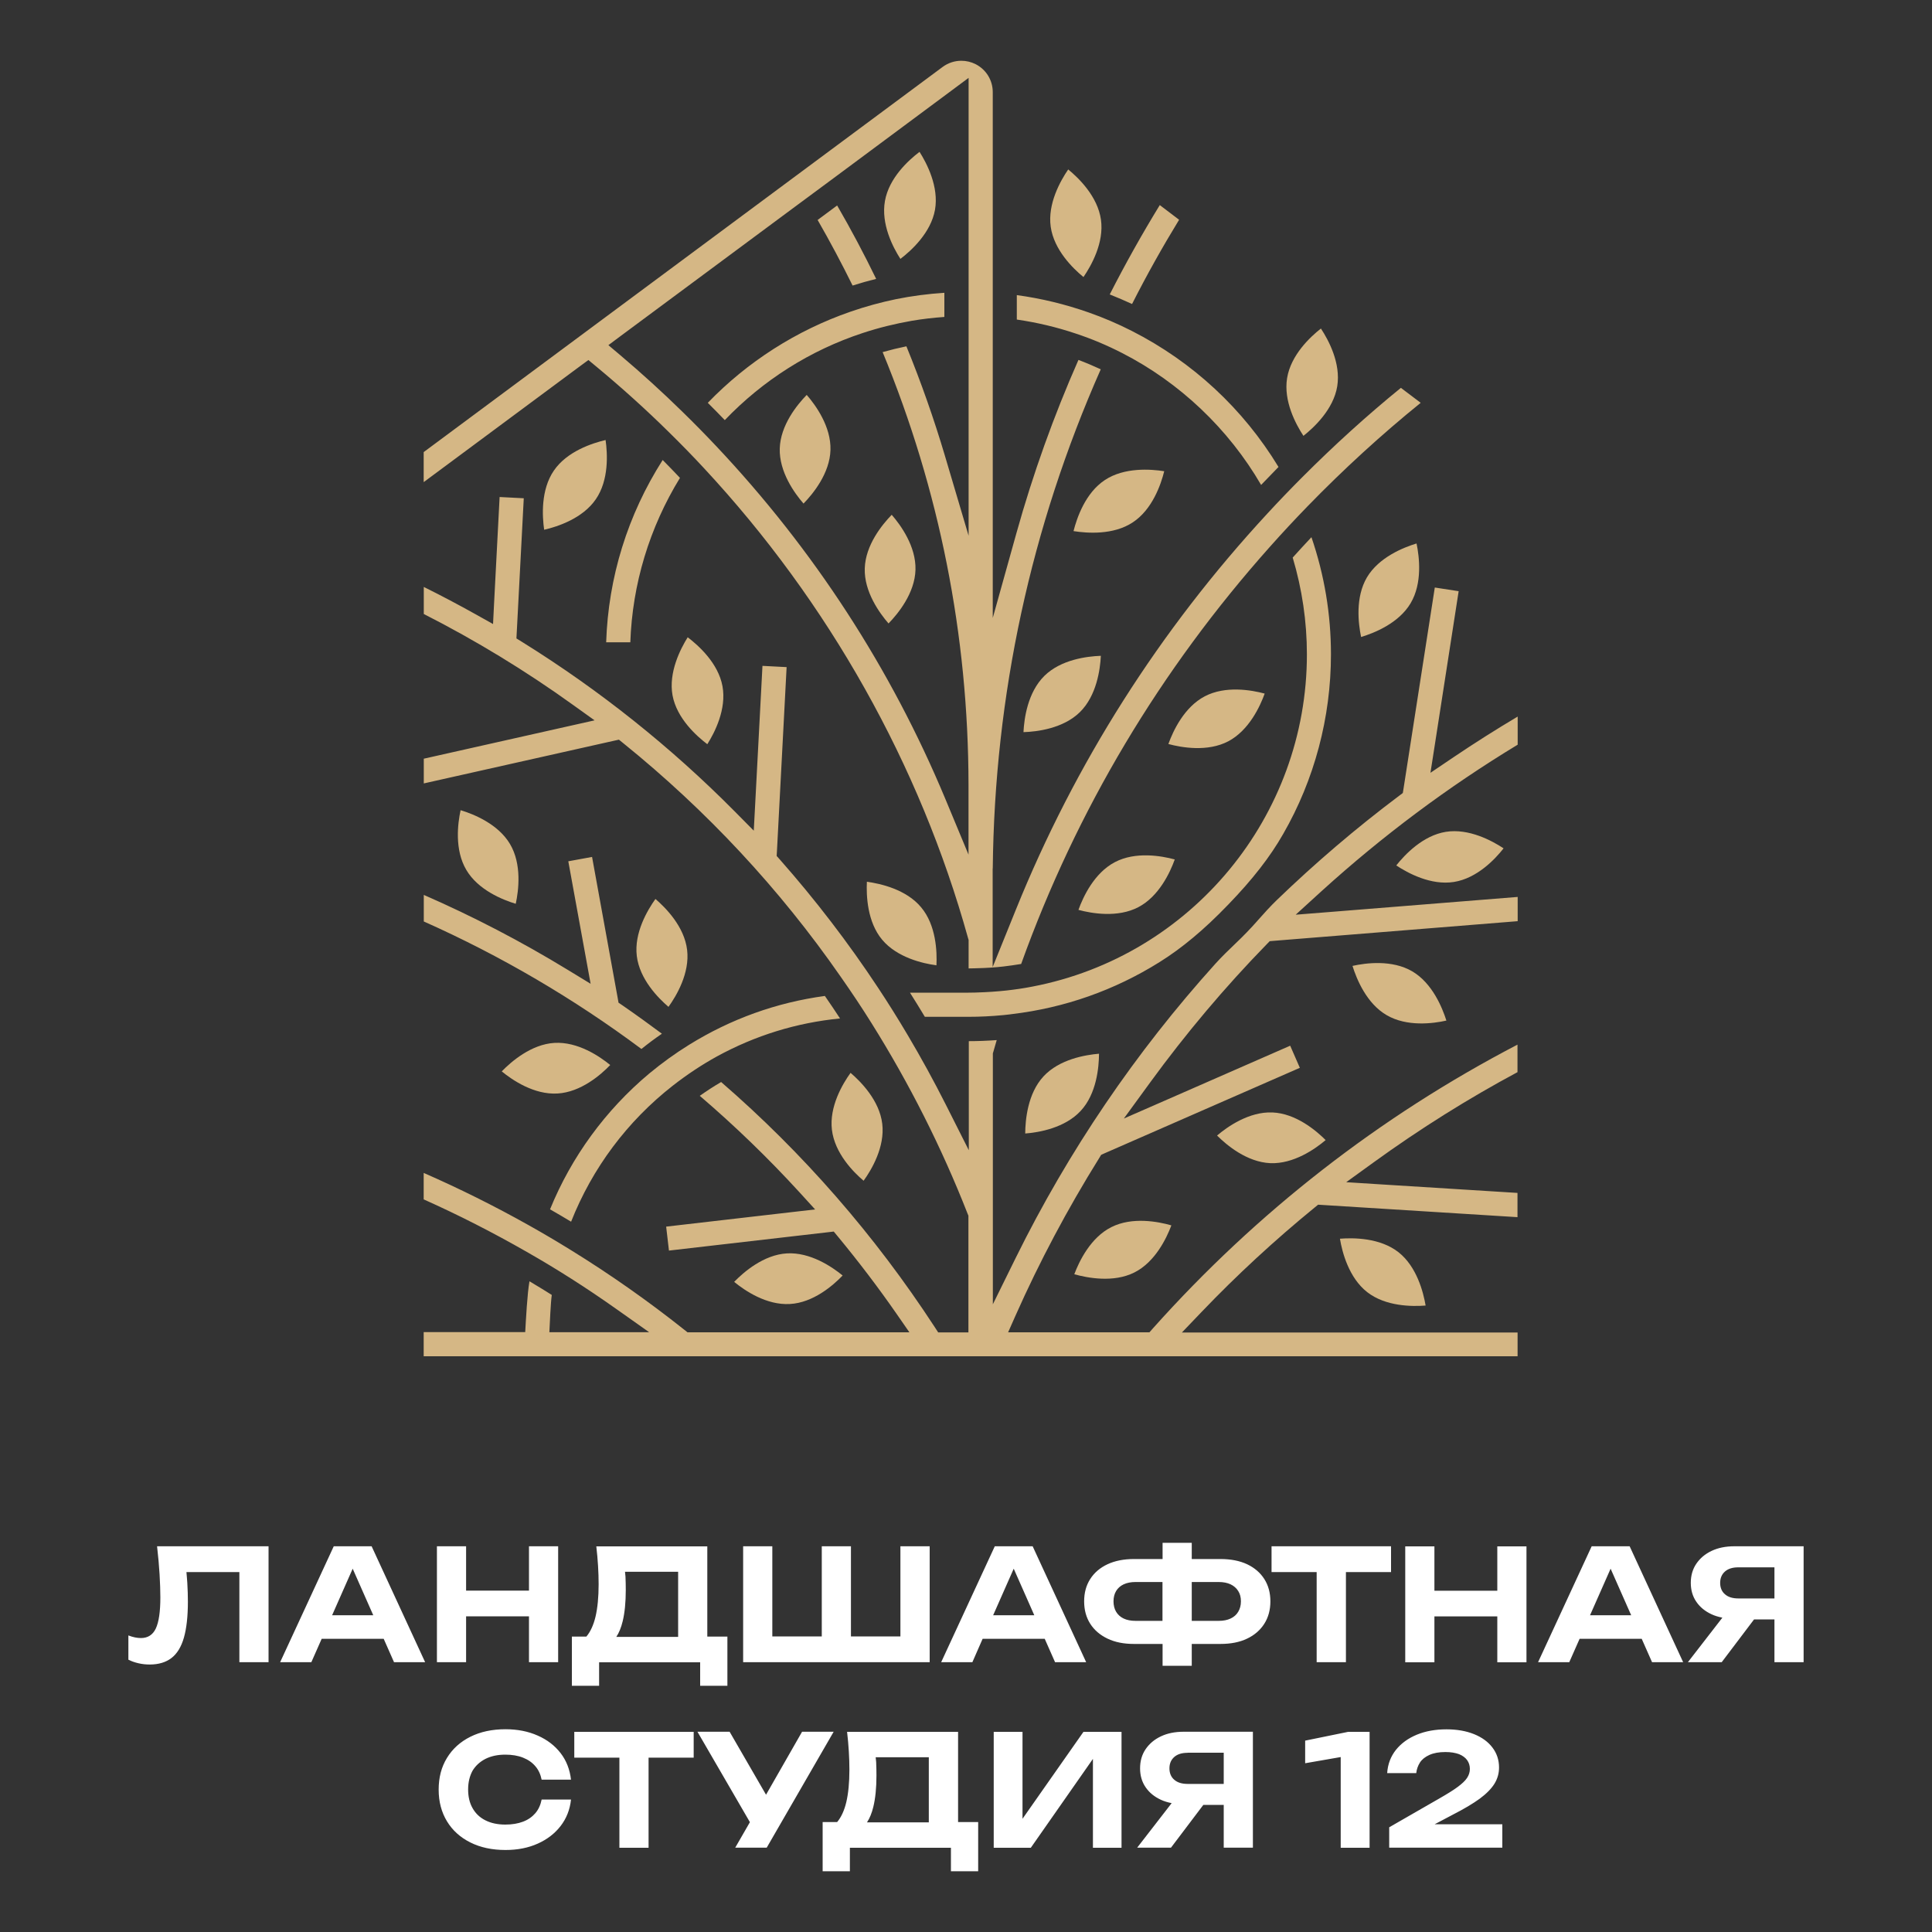 <?xml version="1.0" encoding="utf-8"?>
<!-- Generator: Adobe Illustrator 26.0.2, SVG Export Plug-In . SVG Version: 6.00 Build 0)  -->
<svg version="1.1" id="Layer_1" xmlns="http://www.w3.org/2000/svg" xmlns:xlink="http://www.w3.org/1999/xlink" x="0px" y="0px"
	 viewBox="0 0 200 200" style="enable-background:new 0 0 200 200;" xml:space="preserve">
<rect x="0" y="0" width="200" height="200" fill="#333333" stroke="none"/>
<style type="text/css">
	.st0{fill:#FFFFFF;}
	.st1{fill:#D5B785;}
</style>
<g>
	<path class="st0" d="M16.26,160.07H27.8v12h-3.02v-9.33H19.3c0.03,0.38,0.07,0.77,0.09,1.13c0.04,0.68,0.06,1.32,0.06,1.93
		c0,1.53-0.14,2.77-0.41,3.72c-0.27,0.95-0.7,1.66-1.28,2.11c-0.58,0.45-1.34,0.68-2.26,0.68c-0.39,0-0.78-0.04-1.17-0.13
		c-0.38-0.09-0.73-0.21-1.04-0.37v-2.51c0.47,0.18,0.9,0.27,1.3,0.27c0.71,0,1.23-0.33,1.54-0.99c0.31-0.66,0.47-1.73,0.47-3.22
		c0-0.7-0.03-1.5-0.08-2.38C16.47,162.11,16.38,161.14,16.26,160.07z M38.47,160.07l5.54,12h-3.22l-1.07-2.42H33.3l-1.07,2.42H29
		l5.55-12H38.47z M38.64,167.21l-2.13-4.82l-2.13,4.82H38.64z M48.25,167.32h6.51v4.75h3.02v-12h-3.02v4.59h-6.51v-4.59h-3.02v12
		h3.02V167.32z M62.02,174.51h-2.82v-5.09h1.5c0.42-0.5,0.74-1.19,0.95-2.07c0.21-0.9,0.32-2.02,0.32-3.35
		c0-0.61-0.02-1.24-0.06-1.9c-0.04-0.66-0.1-1.33-0.18-2.02h11.49v9.34h2.08v5.09h-2.82v-2.43H62.02V174.51z M64.78,164.6
		c0,1.28-0.11,2.36-0.32,3.23c-0.16,0.66-0.38,1.2-0.66,1.62h6.4v-6.74h-5.5c0.01,0.17,0.04,0.34,0.05,0.5
		C64.77,163.7,64.78,164.16,64.78,164.6z M96.23,160.07h-3.02v9.33h-5.12v-9.33h-3.02v9.33h-5.12v-9.33h-3.02v12h19.31V160.07z
		 M100.66,172.07h-3.23l5.55-12h3.92l5.54,12h-3.22l-1.07-2.42h-6.43L100.66,172.07z M102.81,167.21h4.26l-2.13-4.82L102.81,167.21z
		 M130.88,163.46c0.42,0.66,0.63,1.43,0.63,2.31c0,0.88-0.21,1.66-0.63,2.32c-0.42,0.66-1.02,1.18-1.78,1.54
		c-0.77,0.37-1.69,0.55-2.77,0.55h-2.96v2.26h-3.02v-2.26h-2.96c-1.06,0-1.97-0.18-2.74-0.55c-0.77-0.37-1.37-0.88-1.79-1.54
		c-0.42-0.66-0.63-1.43-0.63-2.32c0-0.89,0.21-1.66,0.63-2.31c0.42-0.66,1.02-1.17,1.79-1.53c0.77-0.36,1.69-0.54,2.74-0.54h2.96
		v-1.68h3.02v1.68h2.96c1.08,0,2,0.18,2.77,0.54C129.86,162.29,130.46,162.8,130.88,163.46z M120.34,167.79v-4.02h-2.8
		c-0.47,0-0.88,0.08-1.22,0.24c-0.34,0.16-0.6,0.39-0.78,0.69s-0.27,0.66-0.27,1.07s0.09,0.78,0.27,1.08
		c0.18,0.3,0.44,0.54,0.78,0.7c0.34,0.16,0.75,0.24,1.22,0.24H120.34z M128.46,165.77c0-0.42-0.09-0.77-0.28-1.07
		s-0.45-0.53-0.79-0.69c-0.34-0.16-0.75-0.24-1.22-0.24h-2.8v4.02h2.8c0.47,0,0.88-0.08,1.22-0.24c0.34-0.16,0.61-0.39,0.79-0.7
		C128.36,166.55,128.46,166.19,128.46,165.77z M136.31,172.07h3.02v-9.33h4.67v-2.67h-12.37v2.67h4.67V172.07z M155,164.67h-6.51
		v-4.59h-3.02v12h3.02v-4.75H155v4.75h3.02v-12H155V164.67z M168.7,160.07l5.54,12h-3.22l-1.07-2.42h-6.43l-1.07,2.42h-3.23l5.55-12
		H168.7z M168.86,167.21l-2.13-4.82l-2.13,4.82H168.86z M186.71,160.07v12h-3.02v-4.43h-2.11l-3.35,4.43h-3.5l3.57-4.61
		c-0.4-0.08-0.78-0.19-1.12-0.35c-0.67-0.31-1.2-0.74-1.58-1.3c-0.38-0.55-0.57-1.21-0.57-1.95c0-0.76,0.19-1.42,0.57-1.98
		c0.38-0.56,0.9-1.01,1.58-1.33c0.67-0.32,1.46-0.48,2.35-0.48H186.71z M183.69,165.48v-3.23h-3.74c-0.59,0-1.05,0.14-1.38,0.43
		c-0.33,0.29-0.5,0.68-0.5,1.18c0,0.5,0.17,0.9,0.5,1.18c0.33,0.29,0.79,0.43,1.38,0.43H183.69z M50.25,182.08
		c0.58-0.29,1.26-0.44,2.06-0.44c0.69,0,1.3,0.1,1.83,0.31s0.95,0.5,1.28,0.89c0.33,0.38,0.54,0.85,0.65,1.39h3.04
		c-0.12-1.04-0.47-1.96-1.07-2.74c-0.6-0.78-1.39-1.39-2.37-1.82c-0.98-0.44-2.1-0.66-3.34-0.66c-1.39,0-2.6,0.26-3.64,0.78
		s-1.85,1.25-2.42,2.19c-0.58,0.94-0.86,2.03-0.86,3.28s0.29,2.34,0.86,3.28s1.38,1.67,2.42,2.19c1.04,0.52,2.25,0.78,3.64,0.78
		c1.25,0,2.36-0.22,3.34-0.66c0.98-0.44,1.77-1.05,2.37-1.83c0.6-0.78,0.96-1.69,1.07-2.73h-3.04c-0.11,0.55-0.32,1.02-0.65,1.41
		c-0.33,0.38-0.75,0.68-1.28,0.88s-1.14,0.3-1.83,0.3c-0.8,0-1.49-0.15-2.06-0.44c-0.58-0.29-1.02-0.71-1.33-1.26
		c-0.31-0.54-0.46-1.19-0.46-1.94c0-0.75,0.16-1.39,0.46-1.94C49.23,182.79,49.67,182.38,50.25,182.08z M59.45,181.95h4.67v9.33
		h3.02v-9.33h4.67v-2.67H59.45V181.95z M83.03,179.27l-3.73,6.52l-3.77-6.52H72.2l5.43,9.36l-1.52,2.64h3.26l6.93-12H83.03z
		 M99.18,188.62h2.08v5.09h-2.82v-2.43H87.98v2.43h-2.82v-5.09h1.5c0.42-0.5,0.74-1.19,0.95-2.07c0.21-0.9,0.32-2.02,0.32-3.35
		c0-0.61-0.02-1.24-0.06-1.9c-0.04-0.66-0.1-1.33-0.18-2.02h11.49V188.62z M90.73,183.8c0,1.28-0.11,2.36-0.32,3.23
		c-0.16,0.66-0.38,1.2-0.66,1.62h6.4v-6.74h-5.5c0.01,0.17,0.04,0.34,0.05,0.5C90.72,182.9,90.73,183.36,90.73,183.8z
		 M105.85,188.28v-9h-2.98v12h3.84l6.43-9.2v9.2h2.96v-12h-3.94L105.85,188.28z M122.52,179.27h7.18v12h-3.02v-4.43h-2.11
		l-3.35,4.43h-3.5l3.57-4.61c-0.4-0.08-0.78-0.19-1.12-0.35c-0.67-0.31-1.2-0.74-1.58-1.3c-0.38-0.55-0.57-1.21-0.57-1.95
		c0-0.76,0.19-1.42,0.57-1.98c0.38-0.56,0.9-1.01,1.58-1.33C120.84,179.43,121.62,179.27,122.52,179.27z M122.94,181.45
		c-0.59,0-1.05,0.14-1.38,0.43c-0.33,0.29-0.5,0.68-0.5,1.18c0,0.5,0.17,0.9,0.5,1.18c0.33,0.29,0.79,0.43,1.38,0.43h3.74v-3.23
		H122.94z M135.11,180.19v2.34l3.68-0.64v9.39h2.99v-12h-2.22L135.11,180.19z M150.44,187.83c1.13-0.58,2.04-1.12,2.74-1.63
		c0.69-0.51,1.2-1.03,1.52-1.54c0.32-0.52,0.48-1.08,0.48-1.69c0-0.78-0.23-1.47-0.68-2.06c-0.45-0.6-1.09-1.06-1.9-1.39
		c-0.82-0.33-1.77-0.5-2.86-0.5c-1.14,0-2.16,0.18-3.06,0.55s-1.62,0.89-2.17,1.57c-0.54,0.68-0.85,1.48-0.91,2.41h3.01
		c0.04-0.39,0.17-0.76,0.38-1.09c0.21-0.33,0.54-0.59,0.98-0.79c0.44-0.2,0.99-0.3,1.66-0.3c0.56,0,1.03,0.08,1.41,0.22
		c0.37,0.15,0.65,0.36,0.84,0.62c0.19,0.27,0.28,0.57,0.28,0.91c0,0.33-0.1,0.64-0.29,0.93c-0.19,0.29-0.52,0.6-0.98,0.94
		s-1.11,0.74-1.93,1.21l-5.15,2.96v2.11h11.71v-2.42h-7.01L150.44,187.83z"/>
	<g>
		<g>
			<path class="st1" d="M130.92,71.8c-1.37-0.37-4.06-0.84-6.2,0.28c-2.14,1.12-3.29,3.6-3.77,4.94c1.37,0.37,4.06,0.84,6.2-0.28
				C129.29,75.61,130.44,73.13,130.92,71.8z"/>
			<path class="st1" d="M149.68,86.11c-2.39,0.38-4.26,2.37-5.14,3.48c1.18,0.78,3.58,2.09,5.97,1.71c2.4-0.38,4.27-2.37,5.14-3.48
				C154.47,87.04,152.06,85.73,149.68,86.11z"/>
			<path class="st1" d="M146.19,100.55c-2.09-1.22-4.8-0.87-6.18-0.56c0.42,1.35,1.45,3.89,3.54,5.1c2.09,1.22,4.8,0.87,6.18,0.56
				C149.3,104.3,148.27,101.77,146.19,100.55z"/>
			<path class="st1" d="M133.24,39.14c-0.39,2.39,0.91,4.79,1.69,5.98c1.11-0.88,3.11-2.75,3.5-5.13c0.39-2.4-0.91-4.8-1.69-5.98
				C135.63,34.88,133.63,36.75,133.24,39.14z"/>
			<path class="st1" d="M141.51,59.76c-1.23,2.08-0.9,4.79-0.61,6.18c1.36-0.41,3.9-1.42,5.13-3.5c1.23-2.08,0.9-4.79,0.61-6.18
				C145.29,56.67,142.75,57.68,141.51,59.76z"/>
			<path class="st1" d="M111.8,73.71c1.72-1.7,2.09-4.41,2.16-5.82c-1.42,0.05-4.13,0.38-5.85,2.08c-1.73,1.71-2.09,4.41-2.16,5.82
				C107.36,75.75,110.08,75.41,111.8,73.71z"/>
			<path class="st1" d="M117.42,131.73c2.16-1.08,3.34-3.55,3.84-4.88c-1.36-0.39-4.05-0.91-6.21,0.18
				c-2.16,1.08-3.34,3.55-3.84,4.88C112.58,132.29,115.26,132.81,117.42,131.73z"/>
			<path class="st1" d="M111.88,114.99c1.64-1.77,1.88-4.5,1.89-5.91c-1.41,0.12-4.11,0.57-5.75,2.35c-1.64,1.77-1.88,4.5-1.89,5.91
				C107.55,117.23,110.24,116.77,111.88,114.99z"/>
			<path class="st1" d="M131.5,120.41c2.41,0.1,4.65-1.47,5.73-2.39c-1-1-3.09-2.76-5.51-2.86c-2.41-0.1-4.65,1.47-5.73,2.39
				C126.99,118.55,129.08,120.3,131.5,120.41z"/>
			<path class="st1" d="M115.41,89.25c-2.14,1.12-3.29,3.6-3.77,4.94c1.37,0.37,4.06,0.84,6.2-0.28c2.14-1.12,3.29-3.6,3.77-4.94
				C120.25,88.6,117.55,88.12,115.41,89.25z"/>
			<path class="st1" d="M111.13,54.98c1.4,0.22,4.13,0.43,6.14-0.91c2.02-1.33,2.91-3.92,3.25-5.29c-1.4-0.22-4.13-0.42-6.14,0.91
				C112.36,51.02,111.48,53.6,111.13,54.98z"/>
			<path class="st1" d="M110.58,17.54c-0.8,1.17-2.15,3.55-1.81,5.94c0.34,2.39,2.29,4.3,3.39,5.2c0.8-1.17,2.15-3.55,1.81-5.94
				C113.63,20.34,111.68,18.44,110.58,17.54z"/>
			<path class="st1" d="M144.76,129.62c-1.91-1.49-4.64-1.5-6.05-1.39c0.23,1.4,0.92,4.04,2.82,5.53c1.91,1.49,4.64,1.5,6.05,1.39
				C147.34,133.75,146.66,131.11,144.76,129.62z"/>
			<path class="st1" d="M53.39,93.56c0.3-1.39,0.64-4.1-0.59-6.18c-1.23-2.08-3.76-3.1-5.12-3.51c-0.3,1.39-0.64,4.1,0.59,6.18v0
				C49.49,92.13,52.03,93.15,53.39,93.56z"/>
			<path class="st1" d="M80.72,46.43c-0.07,2.42,1.53,4.63,2.46,5.7c0.99-1.02,2.72-3.13,2.79-5.55c0.07-2.42-1.53-4.63-2.46-5.7
				C82.52,41.9,80.79,44.01,80.72,46.43z"/>
			<path class="st1" d="M74.79,71.03c-0.44-2.38-2.47-4.2-3.6-5.06c-0.75,1.2-2,3.63-1.57,6.01c0.44,2.38,2.47,4.2,3.6,5.06
				C73.98,75.84,75.23,73.41,74.79,71.03z"/>
			<path class="st1" d="M63.17,110.25c-1.1-0.9-3.35-2.43-5.77-2.29c-2.41,0.14-4.48,1.94-5.46,2.95c1.1,0.9,3.34,2.43,5.77,2.29
				C60.13,113.06,62.19,111.27,63.17,110.25z"/>
			<path class="st1" d="M87.23,132.04c-1.1-0.9-3.35-2.43-5.77-2.29c-2.41,0.14-4.48,1.94-5.46,2.95c1.1,0.9,3.34,2.43,5.77,2.29
				C84.19,134.86,86.25,133.06,87.23,132.04z"/>
			<path class="st1" d="M57.34,48.71c-1.37,1.99-1.21,4.72-1.01,6.13c1.38-0.32,3.98-1.16,5.35-3.16c1.37-1.99,1.21-4.72,1.01-6.13
				C61.3,45.88,58.7,46.72,57.34,48.71z"/>
			<path class="st1" d="M65.92,98.96c0.29,2.41,2.21,4.35,3.28,5.27c0.83-1.15,2.22-3.5,1.93-5.9c-0.29-2.41-2.21-4.35-3.28-5.27
				C67.03,94.21,65.63,96.56,65.92,98.96z"/>
			<path class="st1" d="M96.94,99.93c0.07-1.42-0.03-4.15-1.58-6c-1.54-1.86-4.21-2.46-5.62-2.65c-0.07,1.42,0.03,4.15,1.58,6
				S95.53,99.74,96.94,99.93z"/>
			<path class="st1" d="M91.98,64.54c0.99-1.02,2.72-3.13,2.79-5.55c0.07-2.42-1.53-4.63-2.46-5.7c-0.99,1.02-2.72,3.13-2.79,5.55
				C89.44,61.25,91.05,63.47,91.98,64.54z"/>
			<path class="st1" d="M91.61,20.8c-0.43,2.39,0.83,4.81,1.6,6c1.13-0.86,3.15-2.7,3.58-5.08c0.42-2.38-0.84-4.8-1.6-6
				C94.05,16.58,92.03,18.42,91.61,20.8z"/>
			<path class="st1" d="M89.4,122.23c0.83-1.15,2.22-3.5,1.93-5.9c-0.29-2.41-2.21-4.35-3.28-5.27c-0.83,1.15-2.22,3.5-1.93,5.9
				C86.41,119.37,88.32,121.32,89.4,122.23z"/>
		</g>
		<path class="st1" d="M157.1,137.9v2.5H43.86v-2.5h10.51c0.08-1.37,0.21-3.96,0.44-5.26c0.8,0.47,1.56,0.94,2.31,1.41
			c-0.12,0.84-0.2,2.94-0.25,3.86h6.4h3.93l-3.21-2.27c-1.75-1.24-3.33-2.3-4.84-3.26c-1.46-0.93-2.96-1.84-4.61-2.78
			c-3.51-2.01-7.1-3.84-10.68-5.44v-2.74c3.66,1.6,7.32,3.42,10.9,5.43c1.41,0.79,2.87,1.65,4.34,2.56
			c4.07,2.51,8.02,5.29,11.73,8.24l0.34,0.27h0.44h20.14h2.39l-1.36-1.96c-1.82-2.62-3.85-5.3-6.04-7.95l-0.43-0.52l-0.68,0.08
			l-16.38,1.89l-0.29-2.48l12.99-1.5l2.43-0.28l-1.65-1.81c-3.22-3.52-6.68-6.86-10.29-9.95c0.72-0.51,1.46-0.99,2.21-1.43
			c8.47,7.33,15.9,15.85,22.1,25.35l0.37,0.57h0.68h1.2h1.25v-1.25v-10.59v-0.24l-0.09-0.22c-2.69-6.86-6.04-13.49-9.95-19.73
			c-0.98-1.57-2.06-3.19-3.21-4.83C80.7,92,73.13,83.89,64.54,76.95l-0.47-0.38l-0.59,0.13l-19.61,4.4v-2.56l14.96-3.36l2.72-0.61
			l-2.26-1.62c-4.88-3.51-10.07-6.67-15.42-9.39v-2.8c1.82,0.9,3.63,1.86,5.42,2.86l1.75,0.98l0.1-2.01l0.58-11.14l2.5,0.13
			L53.5,65.35l-0.04,0.74l0.63,0.39c7.99,4.97,15.37,10.86,21.95,17.5l1.99,2.01l0.15-2.82l0.75-14.24l2.5,0.13l-1,19.04l-0.03,0.51
			l0.34,0.38c3.68,4.17,7.09,8.62,10.13,13.22c1.07,1.61,2.11,3.28,3.1,4.95c1.38,2.33,2.71,4.75,3.95,7.21l2.37,4.7v-5.26v-6.03
			c0.95,0,1.92-0.04,2.89-0.11c-0.12,0.4-0.24,0.81-0.35,1.21l-0.05,0.16v0.17v19.45v1v5.36l2.37-4.81
			c5.45-11.05,12.41-21.3,20.69-30.47c0.65-0.72,1.35-1.39,2.11-2.12c0.77-0.73,1.51-1.5,2.21-2.29l0.04-0.05
			c0.67-0.75,1.31-1.47,2-2.13c3.96-3.82,8.2-7.44,12.61-10.75l0.41-0.31l0.08-0.5l3.23-20.77l2.47,0.38l-2.48,15.98l-0.44,2.82
			l2.37-1.6c2.24-1.51,4.47-2.92,6.66-4.22v2.91c-7.2,4.36-14.01,9.45-20.27,15.13l-2.71,2.47l3.65-0.29l19.33-1.55v2.51l-25.2,2.03
			l-0.47,0.04l-0.33,0.34c-4.32,4.43-8.37,9.24-12.05,14.29l-2.72,3.73l4.23-1.85l12.99-5.69l1,2.29l-20.22,8.85l-0.35,0.16
			l-0.2,0.33c-3.29,5.28-6.2,10.76-8.65,16.28l-0.78,1.76h1.92h12.15h0.56l0.37-0.42c10.76-12.04,23.45-21.92,37.73-29.36v2.85
			c-5.06,2.71-10.08,5.85-14.91,9.35l-2.82,2.04l3.48,0.22l14.25,0.89v2.51l-20.15-1.26l-0.49-0.03l-0.38,0.31
			c-4.1,3.35-8.04,6.98-11.69,10.8l-2.03,2.12h2.93H157.1z M116.15,36.54c5.97,3.05,11.03,7.86,14.4,13.66
			c0.6-0.63,1.2-1.25,1.8-1.86c-3.66-6.03-8.89-10.88-15.18-14.08c-1.45-0.74-2.95-1.38-4.46-1.91c-2.42-0.85-4.92-1.46-7.45-1.8
			v2.53c2.07,0.3,4.11,0.78,6.1,1.45C113,35.07,114.61,35.75,116.15,36.54z M90.7,28.87c-1.25-2.57-2.6-5.12-4.04-7.6l-2.02,1.5
			c1.3,2.26,2.51,4.54,3.62,6.79C89.08,29.3,89.89,29.07,90.7,28.87z M60.12,37.85L43.86,49.91v-3.11L97.58,6.93
			c0.57-0.42,1.24-0.64,1.94-0.64h0c0.51,0,1.01,0.12,1.47,0.35c1.1,0.56,1.78,1.67,1.78,2.9v19.6v5.03v20.69v9.11l2.45-8.78
			c1.71-6.13,3.87-12.16,6.42-17.93c0.78,0.29,1.55,0.62,2.31,0.97c-7.24,16.36-10.99,33.73-11.18,51.67h-0.01v1.25v2.53v6.43
			l2.41-5.96c6.11-15.12,14.87-28.92,26.04-41c1.18-1.28,2.39-2.54,3.6-3.75c3.3-3.31,6.73-6.42,10.21-9.25l2.05,1.55
			c-4.03,3.26-7.97,6.86-11.72,10.72c-1.29,1.33-2.59,2.72-3.86,4.15c-11.39,12.77-20.06,27.3-25.78,43.22
			c-0.61,0.1-1.23,0.19-1.83,0.26c-0.87,0.1-1.8,0.16-2.75,0.18l-0.29,0.01c-0.19,0.01-0.38,0.01-0.57,0.01v-2.8V97.3l-0.05-0.16
			c-4.99-17.97-14.44-34.8-27.34-48.67c-1.11-1.2-2.29-2.41-3.6-3.7c-2.39-2.36-4.95-4.67-7.62-6.88l-0.75-0.62L60.12,37.85z
			 M62.98,35.73l1.21,1.02c2.21,1.87,4.38,3.84,6.46,5.88c1.18,1.15,2.35,2.34,3.48,3.54C84.25,56.9,92.23,69.2,97.86,82.7l2.4,5.77
			v-6.25v-0.98c-0.02-15.48-3.01-30.54-8.89-44.79c0.81-0.23,1.63-0.43,2.46-0.6c1.52,3.72,2.86,7.53,3.99,11.34l2.45,8.27v-8.63
			V33.99v-5V10.54V8.06l-1.99,1.48l-11.97,8.89l-4.04,2.99L64.24,34.79L62.98,35.73z M89.29,34.48c1.66-0.55,3.37-0.97,5.09-1.27
			c1.11-0.19,2.24-0.32,3.38-0.4v-2.5c-1.71,0.11-3.39,0.33-5.01,0.66c-1.55,0.32-3.14,0.75-4.72,1.3
			c-5.58,1.93-10.66,5.18-14.76,9.43c0.59,0.59,1.18,1.18,1.76,1.79C78.98,39.36,83.88,36.26,89.29,34.48z M68.52,107.01
			c-1.26-0.94-2.6-1.91-4.06-2.92l-0.43-0.29l-0.09-0.51l-2.65-14.58l-2.46,0.45l1.81,9.93l0.5,2.75l-2.38-1.45
			c-4.8-2.93-9.8-5.53-14.89-7.75v2.75c7.95,3.54,15.53,7.98,22.53,13.2C67.08,108.04,67.79,107.51,68.52,107.01z M62.75,66.49h2.5
			c0.21-6.03,1.98-11.87,5.14-17.02c-0.57-0.61-1.17-1.22-1.79-1.85C64.98,53.29,62.97,59.76,62.75,66.49z M56.94,125.19
			c0.72,0.41,1.45,0.84,2.18,1.28c2.19-5.54,5.81-10.4,10.55-14.1c1.45-1.13,2.97-2.14,4.53-3c3.98-2.18,8.26-3.5,12.76-3.94
			c-0.5-0.77-1.03-1.55-1.57-2.33c-5.01,0.68-9.74,2.38-14.06,5.06c-1.44,0.89-2.83,1.9-4.12,2.97
			C62.69,114.91,59.15,119.76,56.94,125.19z M122.06,22.75l-2-1.52c-1.82,2.97-3.56,6.07-5.18,9.25c0.78,0.31,1.55,0.64,2.31,0.99
			C118.72,28.45,120.36,25.53,122.06,22.75z M137.78,67.74c0-4.15-0.68-8.22-2.02-12.13c-0.65,0.69-1.3,1.4-1.94,2.11
			c0.97,3.25,1.47,6.62,1.47,10.02c0,16.76-11.95,31.23-28.41,34.39c-0.91,0.18-1.83,0.31-2.73,0.41c-0.94,0.1-1.94,0.17-2.96,0.2
			l-0.27,0.01c-0.22,0.01-0.44,0.01-0.66,0.01h-1.24h-4.82c0.52,0.83,1.04,1.66,1.54,2.5h3.28h0.58h0.66c1.18,0,2.4-0.06,3.64-0.18
			c0.21-0.02,0.42-0.05,0.63-0.07l0.22-0.03c5.46-0.65,10.61-2.46,15.28-5.38c2.31-1.44,4.63-3.37,7.08-5.92l0.05-0.05
			c2.51-2.6,4.31-4.91,5.67-7.29C136.07,80.71,137.78,74.27,137.78,67.74z"/>
	</g>
</g>
</svg>
